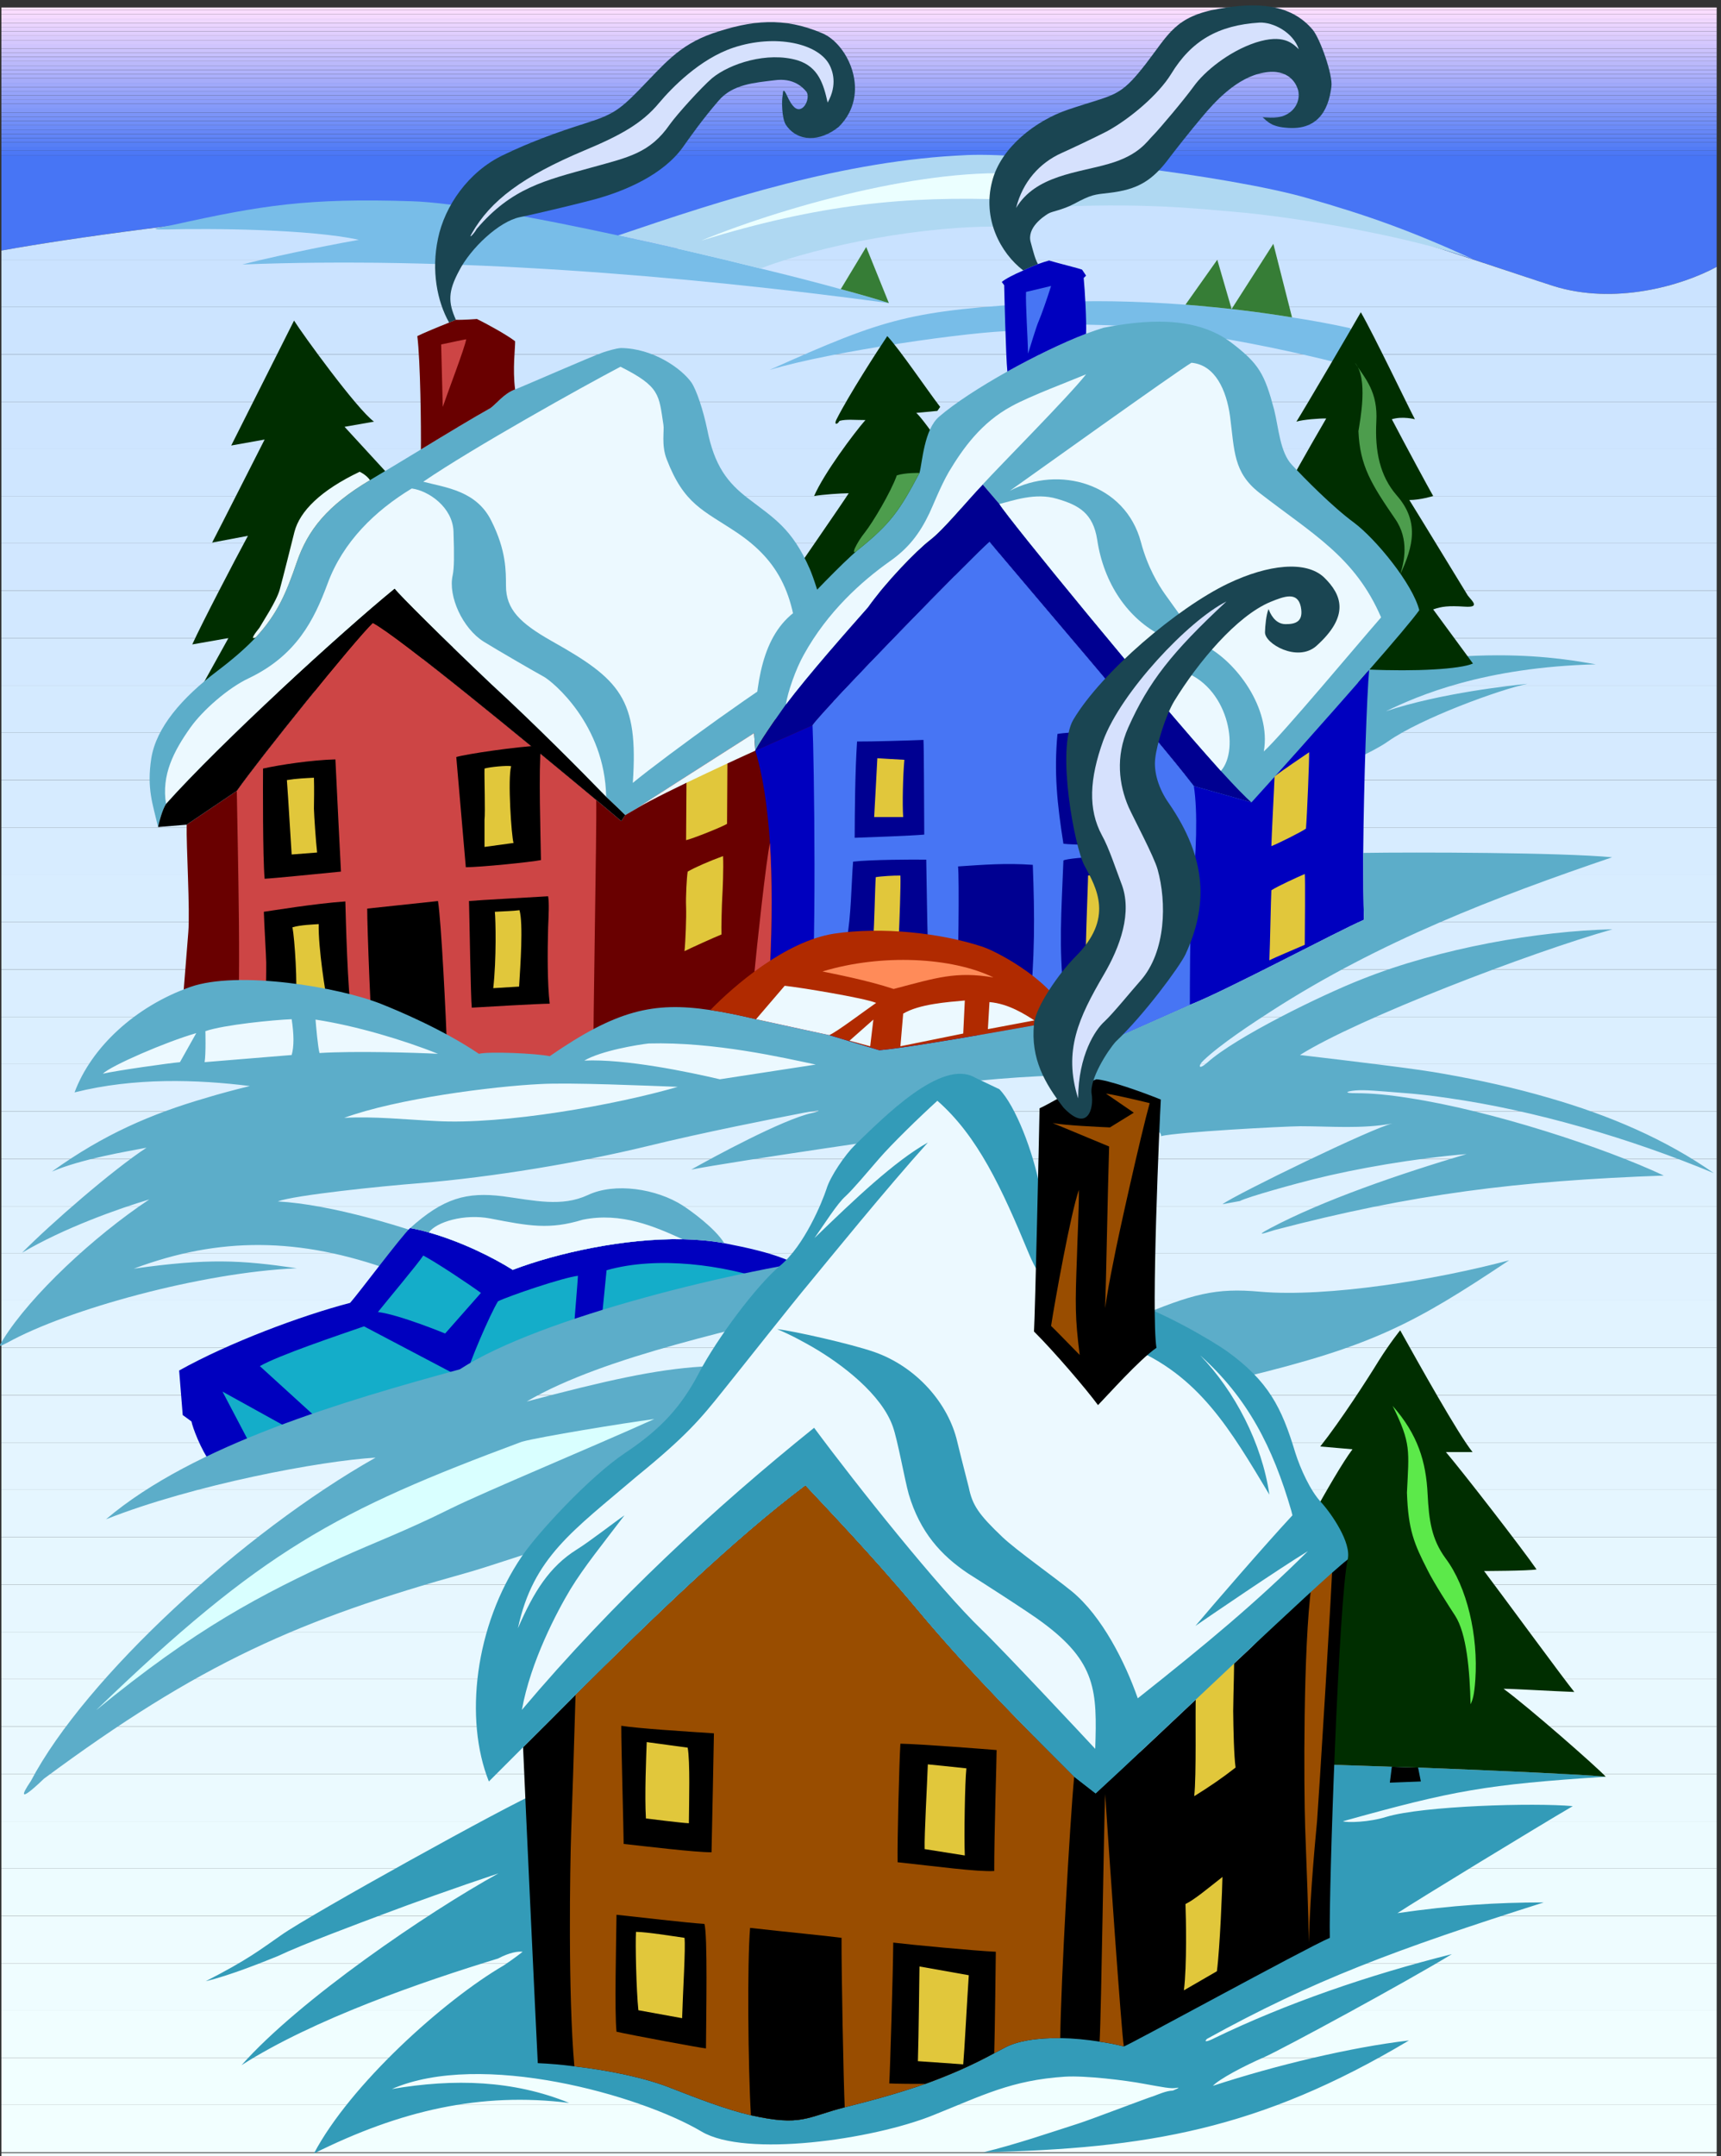 <svg xmlns="http://www.w3.org/2000/svg" xml:space="preserve" width="575.681" height="720.834"><rect width="100%" height="100%" fill="#333333" stroke="none"/><path d="M23.25 5399.25h4314v6h-4314v-6" style="fill:#ffe1ff;fill-opacity:1;fill-rule:nonzero;stroke:none" transform="matrix(.133 0 0 -.133 -2.619 721.4)"/><path d="M23.25 5388.25h4314v11h-4314v-11" style="fill:#faddff;fill-opacity:1;fill-rule:nonzero;stroke:none" transform="matrix(.133 0 0 -.133 -2.619 721.4)"/><path d="M23.25 5377.25h4314v11h-4314v-11" style="fill:#f5daff;fill-opacity:1;fill-rule:nonzero;stroke:none" transform="matrix(.133 0 0 -.133 -2.619 721.4)"/><path d="M23.25 5366.25h4314v11h-4314v-11" style="fill:#efd7fe;fill-opacity:1;fill-rule:nonzero;stroke:none" transform="matrix(.133 0 0 -.133 -2.619 721.4)"/><path d="M23.25 5356.25h4314v10h-4314v-10" style="fill:#ead4fe;fill-opacity:1;fill-rule:nonzero;stroke:none" transform="matrix(.133 0 0 -.133 -2.619 721.4)"/><path d="M23.25 5345.25h4314v11h-4314v-11" style="fill:#e5d1fe;fill-opacity:1;fill-rule:nonzero;stroke:none" transform="matrix(.133 0 0 -.133 -2.619 721.4)"/><path d="M23.25 5334.25h4314v11h-4314v-11" style="fill:#e0cefe;fill-opacity:1;fill-rule:nonzero;stroke:none" transform="matrix(.133 0 0 -.133 -2.619 721.4)"/><path d="M23.25 5323.25h4314v11h-4314v-11" style="fill:#dacbfd;fill-opacity:1;fill-rule:nonzero;stroke:none" transform="matrix(.133 0 0 -.133 -2.619 721.4)"/><path d="M23.25 5313.25h4314v10h-4314v-10" style="fill:#d5c8fd;fill-opacity:1;fill-rule:nonzero;stroke:none" transform="matrix(.133 0 0 -.133 -2.619 721.4)"/><path d="M23.25 5302.25h4314v11h-4314v-11" style="fill:#d0c5fd;fill-opacity:1;fill-rule:nonzero;stroke:none" transform="matrix(.133 0 0 -.133 -2.619 721.4)"/><path d="M23.25 5291.25h4314v11h-4314v-11" style="fill:#cbc2fc;fill-opacity:1;fill-rule:nonzero;stroke:none" transform="matrix(.133 0 0 -.133 -2.619 721.4)"/><path d="M23.25 5281.25h4314v10h-4314v-10" style="fill:#c5bffc;fill-opacity:1;fill-rule:nonzero;stroke:none" transform="matrix(.133 0 0 -.133 -2.619 721.4)"/><path d="M23.25 5270.25h4314v11h-4314v-11" style="fill:#c0bcfc;fill-opacity:1;fill-rule:nonzero;stroke:none" transform="matrix(.133 0 0 -.133 -2.619 721.4)"/><path d="M23.25 5259.25h4314v11h-4314v-11" style="fill:#bbb9fb;fill-opacity:1;fill-rule:nonzero;stroke:none" transform="matrix(.133 0 0 -.133 -2.619 721.4)"/><path d="M23.25 5248.25h4314v11h-4314v-11" style="fill:#b6b6fb;fill-opacity:1;fill-rule:nonzero;stroke:none" transform="matrix(.133 0 0 -.133 -2.619 721.4)"/><path d="M23.25 5238.25h4314v10h-4314v-10" style="fill:#b0b2fb;fill-opacity:1;fill-rule:nonzero;stroke:none" transform="matrix(.133 0 0 -.133 -2.619 721.4)"/><path d="M23.25 5227.25h4314v11h-4314v-11" style="fill:#abaffb;fill-opacity:1;fill-rule:nonzero;stroke:none" transform="matrix(.133 0 0 -.133 -2.619 721.4)"/><path d="M23.25 5216.25h4314v11h-4314v-11" style="fill:#a6acfa;fill-opacity:1;fill-rule:nonzero;stroke:none" transform="matrix(.133 0 0 -.133 -2.619 721.4)"/><path d="M23.25 5205.25h4314v11h-4314v-11" style="fill:#a0a9fa;fill-opacity:1;fill-rule:nonzero;stroke:none" transform="matrix(.133 0 0 -.133 -2.619 721.4)"/><path d="M23.25 5195.25h4314v10h-4314v-10" style="fill:#9ba6fa;fill-opacity:1;fill-rule:nonzero;stroke:none" transform="matrix(.133 0 0 -.133 -2.619 721.4)"/><path d="M23.25 5184.25h4314v11h-4314v-11" style="fill:#96a3f9;fill-opacity:1;fill-rule:nonzero;stroke:none" transform="matrix(.133 0 0 -.133 -2.619 721.4)"/><path d="M23.25 5173.25h4314v11h-4314v-11" style="fill:#91a0f9;fill-opacity:1;fill-rule:nonzero;stroke:none" transform="matrix(.133 0 0 -.133 -2.619 721.4)"/><path d="M23.25 5163.25h4314v10h-4314v-10" style="fill:#8b9df9;fill-opacity:1;fill-rule:nonzero;stroke:none" transform="matrix(.133 0 0 -.133 -2.619 721.4)"/><path d="M23.25 5152.25h4314v11h-4314v-11" style="fill:#869af9;fill-opacity:1;fill-rule:nonzero;stroke:none" transform="matrix(.133 0 0 -.133 -2.619 721.4)"/><path d="M23.25 5141.25h4314v11h-4314v-11" style="fill:#8197f8;fill-opacity:1;fill-rule:nonzero;stroke:none" transform="matrix(.133 0 0 -.133 -2.619 721.4)"/><path d="M23.25 5130.25h4314v11h-4314v-11" style="fill:#7c94f8;fill-opacity:1;fill-rule:nonzero;stroke:none" transform="matrix(.133 0 0 -.133 -2.619 721.4)"/><path d="M23.25 5120.25h4314v10h-4314v-10" style="fill:#7791f8;fill-opacity:1;fill-rule:nonzero;stroke:none" transform="matrix(.133 0 0 -.133 -2.619 721.4)"/><path d="M23.25 5109.25h4314v11h-4314v-11" style="fill:#718ef7;fill-opacity:1;fill-rule:nonzero;stroke:none" transform="matrix(.133 0 0 -.133 -2.619 721.4)"/><path d="M23.25 5098.25h4314v11h-4314v-11" style="fill:#6c8bf7;fill-opacity:1;fill-rule:nonzero;stroke:none" transform="matrix(.133 0 0 -.133 -2.619 721.4)"/><path d="M23.25 5087.25h4314v11h-4314v-11" style="fill:#6787f7;fill-opacity:1;fill-rule:nonzero;stroke:none" transform="matrix(.133 0 0 -.133 -2.619 721.4)"/><path d="M23.25 5077.25h4314v10h-4314v-10" style="fill:#6284f6;fill-opacity:1;fill-rule:nonzero;stroke:none" transform="matrix(.133 0 0 -.133 -2.619 721.4)"/><path d="M23.25 5066.25h4314v11h-4314v-11" style="fill:#5c81f6;fill-opacity:1;fill-rule:nonzero;stroke:none" transform="matrix(.133 0 0 -.133 -2.619 721.4)"/><path d="M23.25 5055.25h4314v11h-4314v-11" style="fill:#577ff6;fill-opacity:1;fill-rule:nonzero;stroke:none" transform="matrix(.133 0 0 -.133 -2.619 721.4)"/><path d="M23.25 5045.25h4314v10h-4314v-10" style="fill:#527bf6;fill-opacity:1;fill-rule:nonzero;stroke:none" transform="matrix(.133 0 0 -.133 -2.619 721.4)"/><path d="M23.25 5034.25h4314v11h-4314v-11" style="fill:#4d78f5;fill-opacity:1;fill-rule:nonzero;stroke:none" transform="matrix(.133 0 0 -.133 -2.619 721.4)"/><path d="M23.25 5023.25h4314v11h-4314v-11m0 0v-229c265.16 47.84 788.367 112.24 990 104 345.72-72.25 611-129 611-129 201.58 88.94 1288.23 201.63 1554 153 265.49-47.96 595.51-168.7 748-217 153.39-48.29 322.42 0 411 48v270h-4314" style="fill:#4775f5;fill-opacity:1;fill-rule:nonzero;stroke:none" transform="matrix(.133 0 0 -.133 -2.619 721.4)"/><path d="M3178.25 4922.25c-142.02 26.13-518.14 5.99-868-32h1016c-50.7 12.64-100.46 23.67-148 32m-2165-24c-55.937 2.41-136.066-.91-228-8h266c-12.67 2.8-25.46 5.48-38 8m1297-8c-301.57-32.39-583.46-78-681-119h2097c-119.42 39.63-262.34 84.96-400 119h-1016m-1259 0h-266c-242.879-18.1-570.148-61.48-762-96v-23h1593c-45.7 9.86-273.02 57.99-565 119" style="fill:#c9e2ff;fill-opacity:1;fill-rule:nonzero;stroke:none" transform="matrix(.133 0 0 -.133 -2.619 721.4)"/><path d="M1624.25 4769.25s-2.66 1.04-8 2h-1593v-119h4314v101c-88.58-48-257.61-96.29-411-48-49.96 15.93-119.68 39.73-200 66h-2097c-1.74-.4-3.29-1-5-2" style="fill:#cbe3ff;fill-opacity:1;fill-rule:nonzero;stroke:none" transform="matrix(.133 0 0 -.133 -2.619 721.4)"/><path d="M23.25 4533.25h4314v119h-4314v-119" style="fill:#cce4ff;fill-opacity:1;fill-rule:nonzero;stroke:none" transform="matrix(.133 0 0 -.133 -2.619 721.4)"/><path d="M23.25 4414.25h4314v119h-4314v-119" style="fill:#cde5ff;fill-opacity:1;fill-rule:nonzero;stroke:none" transform="matrix(.133 0 0 -.133 -2.619 721.4)"/><path d="M23.25 4295.25h4314v119h-4314v-119" style="fill:#cee5ff;fill-opacity:1;fill-rule:nonzero;stroke:none" transform="matrix(.133 0 0 -.133 -2.619 721.4)"/><path d="M23.25 4177.25h4314v118h-4314v-118" style="fill:#cfe6ff;fill-opacity:1;fill-rule:nonzero;stroke:none" transform="matrix(.133 0 0 -.133 -2.619 721.4)"/><path d="M23.25 4058.25h4314v119h-4314v-119" style="fill:#d0e7ff;fill-opacity:1;fill-rule:nonzero;stroke:none" transform="matrix(.133 0 0 -.133 -2.619 721.4)"/><path d="M23.25 3939.25h4314v119h-4314v-119" style="fill:#d1e7ff;fill-opacity:1;fill-rule:nonzero;stroke:none" transform="matrix(.133 0 0 -.133 -2.619 721.4)"/><path d="M23.25 3820.25h4314v119h-4314v-119" style="fill:#d2e8ff;fill-opacity:1;fill-rule:nonzero;stroke:none" transform="matrix(.133 0 0 -.133 -2.619 721.4)"/><path d="M23.25 3701.25h4314v119h-4314v-119" style="fill:#d3e9ff;fill-opacity:1;fill-rule:nonzero;stroke:none" transform="matrix(.133 0 0 -.133 -2.619 721.4)"/><path d="M23.25 3582.25h4314v119h-4314v-119" style="fill:#d4eaff;fill-opacity:1;fill-rule:nonzero;stroke:none" transform="matrix(.133 0 0 -.133 -2.619 721.4)"/><path d="M23.25 3463.25h4314v119h-4314v-119" style="fill:#d5eaff;fill-opacity:1;fill-rule:nonzero;stroke:none" transform="matrix(.133 0 0 -.133 -2.619 721.4)"/><path d="M23.25 3344.25h4314v119h-4314v-119" style="fill:#d6ebff;fill-opacity:1;fill-rule:nonzero;stroke:none" transform="matrix(.133 0 0 -.133 -2.619 721.4)"/><path d="M23.25 3225.25h4314v119h-4314v-119" style="fill:#d7ecff;fill-opacity:1;fill-rule:nonzero;stroke:none" transform="matrix(.133 0 0 -.133 -2.619 721.4)"/><path d="M23.25 3106.25h4314v119h-4314v-119" style="fill:#d8edff;fill-opacity:1;fill-rule:nonzero;stroke:none" transform="matrix(.133 0 0 -.133 -2.619 721.4)"/><path d="M23.25 2987.25h4314v119h-4314v-119" style="fill:#d9edff;fill-opacity:1;fill-rule:nonzero;stroke:none" transform="matrix(.133 0 0 -.133 -2.619 721.4)"/><path d="M23.25 2868.25h4314v119h-4314v-119" style="fill:#daeeff;fill-opacity:1;fill-rule:nonzero;stroke:none" transform="matrix(.133 0 0 -.133 -2.619 721.4)"/><path d="M23.25 2749.25h4314v119h-4314v-119" style="fill:#dbefff;fill-opacity:1;fill-rule:nonzero;stroke:none" transform="matrix(.133 0 0 -.133 -2.619 721.4)"/><path d="M23.25 2630.25h4314v119h-4314v-119" style="fill:#dcefff;fill-opacity:1;fill-rule:nonzero;stroke:none" transform="matrix(.133 0 0 -.133 -2.619 721.4)"/><path d="M23.25 2511.25h4314v119h-4314v-119" style="fill:#ddf0ff;fill-opacity:1;fill-rule:nonzero;stroke:none" transform="matrix(.133 0 0 -.133 -2.619 721.4)"/><path d="M23.25 2392.25h4314v119h-4314v-119" style="fill:#def1ff;fill-opacity:1;fill-rule:nonzero;stroke:none" transform="matrix(.133 0 0 -.133 -2.619 721.4)"/><path d="M23.25 2273.25h4314v119h-4314v-119" style="fill:#dff2ff;fill-opacity:1;fill-rule:nonzero;stroke:none" transform="matrix(.133 0 0 -.133 -2.619 721.4)"/><path d="M23.25 2155.25h4314v118h-4314v-118" style="fill:#e0f2ff;fill-opacity:1;fill-rule:nonzero;stroke:none" transform="matrix(.133 0 0 -.133 -2.619 721.4)"/><path d="M23.25 2036.25h4314v119h-4314v-119" style="fill:#e1f3ff;fill-opacity:1;fill-rule:nonzero;stroke:none" transform="matrix(.133 0 0 -.133 -2.619 721.4)"/><path d="M23.25 1917.25h4314v119h-4314v-119" style="fill:#e2f4ff;fill-opacity:1;fill-rule:nonzero;stroke:none" transform="matrix(.133 0 0 -.133 -2.619 721.4)"/><path d="M23.25 1798.25h4314v119h-4314v-119" style="fill:#e3f4ff;fill-opacity:1;fill-rule:nonzero;stroke:none" transform="matrix(.133 0 0 -.133 -2.619 721.4)"/><path d="M23.25 1679.25h4314v119h-4314v-119" style="fill:#e4f5ff;fill-opacity:1;fill-rule:nonzero;stroke:none" transform="matrix(.133 0 0 -.133 -2.619 721.4)"/><path d="M23.25 1560.25h4314v119h-4314v-119" style="fill:#e5f6ff;fill-opacity:1;fill-rule:nonzero;stroke:none" transform="matrix(.133 0 0 -.133 -2.619 721.4)"/><path d="M23.25 1441.25h4314v119h-4314v-119" style="fill:#e6f7ff;fill-opacity:1;fill-rule:nonzero;stroke:none" transform="matrix(.133 0 0 -.133 -2.619 721.4)"/><path d="M23.25 1322.25h4314v119h-4314v-119" style="fill:#e7f7ff;fill-opacity:1;fill-rule:nonzero;stroke:none" transform="matrix(.133 0 0 -.133 -2.619 721.4)"/><path d="M23.25 1203.25h4314v119h-4314v-119" style="fill:#e8f8ff;fill-opacity:1;fill-rule:nonzero;stroke:none" transform="matrix(.133 0 0 -.133 -2.619 721.4)"/><path d="M23.25 1084.25h4314v119h-4314v-119" style="fill:#e9f9ff;fill-opacity:1;fill-rule:nonzero;stroke:none" transform="matrix(.133 0 0 -.133 -2.619 721.4)"/><path d="M23.25 965.25h4314v119h-4314v-119" style="fill:#eaf9ff;fill-opacity:1;fill-rule:nonzero;stroke:none" transform="matrix(.133 0 0 -.133 -2.619 721.4)"/><path d="M23.25 846.25h4314v119h-4314v-119" style="fill:#ebfaff;fill-opacity:1;fill-rule:nonzero;stroke:none" transform="matrix(.133 0 0 -.133 -2.619 721.4)"/><path d="M23.25 727.25h4314v119h-4314v-119" style="fill:#ecfbff;fill-opacity:1;fill-rule:nonzero;stroke:none" transform="matrix(.133 0 0 -.133 -2.619 721.4)"/><path d="M23.25 608.25h4314v119h-4314v-119" style="fill:#edfcff;fill-opacity:1;fill-rule:nonzero;stroke:none" transform="matrix(.133 0 0 -.133 -2.619 721.4)"/><path d="M23.25 489.25h4314v119h-4314v-119" style="fill:#eefcff;fill-opacity:1;fill-rule:nonzero;stroke:none" transform="matrix(.133 0 0 -.133 -2.619 721.4)"/><path d="M23.25 370.25h4314v119h-4314v-119" style="fill:#effdff;fill-opacity:1;fill-rule:nonzero;stroke:none" transform="matrix(.133 0 0 -.133 -2.619 721.4)"/><path d="M23.25 251.25h4314v119h-4314v-119" style="fill:#f0feff;fill-opacity:1;fill-rule:nonzero;stroke:none" transform="matrix(.133 0 0 -.133 -2.619 721.4)"/><path d="M23.25 133.25h4314v118h-4314v-118" style="fill:#f1ffff;fill-opacity:1;fill-rule:nonzero;stroke:none" transform="matrix(.133 0 0 -.133 -2.619 721.4)"/><path d="M23.25 14.25h4314v119h-4314v-119m0-2v-8h4314v8h-4314" style="fill:#f2ffff;fill-opacity:1;fill-rule:nonzero;stroke:none" transform="matrix(.133 0 0 -.133 -2.619 721.4)"/><path d="M438.25 4847.25c112.27 3.21 362.902.75 484-26-105.422-18.63-233.199-46.47-293-62 516.05 20.23 1095.14-25.4 1626-97-29.75 9.71-71.05 21.64-121 35-57.67 15.9-126.91 33.8-202 52-111.57 27.92-236.29 57.04-358 83-212.41 46.01-415.23 82.83-519 86-261.437 8.52-378.133-10.41-598-59-13.281-3.35-84.152-13.43-19-12" style="fill:#78bde8;fill-opacity:1;fill-rule:nonzero;stroke:none" transform="matrix(.133 0 0 -.133 -2.619 721.4)"/><path d="M2255.25 4662.25c-29.75 9.71-71.05 21.64-121 35l64 106 57-141" style="fill:#367d36;fill-opacity:1;fill-rule:nonzero;stroke:none" transform="matrix(.133 0 0 -.133 -2.619 721.4)"/><path d="M1932.25 4749.25c-111.57 27.92-236.29 57.04-358 83 264.61 89.89 567.94 188.82 877 202 169.92 7.17 658.45-51.29 856-108 150.72-43.12 258.15-81.07 416-153-156.04 55.4-440.46 105.64-606 119-78.02 6.3-224.89 24.3-482 10l-91-48c-197.41 4.19-458.83-46.37-612-105" style="fill:#afd8f2;fill-opacity:1;fill-rule:nonzero;stroke:none" transform="matrix(.133 0 0 -.133 -2.619 721.4)"/><path d="M1783.25 4819.25c227.71 93.27 605.4 194.04 839 164l-66-61c-259.02 9.93-476.87-11.74-773-103" style="fill:#ebffff;fill-opacity:1;fill-rule:nonzero;stroke:none" transform="matrix(.133 0 0 -.133 -2.619 721.4)"/><path d="M1955.25 4494.25c298.23 133.98 355.8 148.45 695 169 107.93 6.77 230 4.05 351-5 92.4-7.26 184.23-18.15 268-32 52.53-7.93 101.72-17.25 146-27l57-111c-133.96 39.12-458.3 114.72-689 119-147.29 2.59-179.32 12.14-214-15-99.21-.22-460.09-51.2-614-98" style="fill:#78bde8;fill-opacity:1;fill-rule:nonzero;stroke:none" transform="matrix(.133 0 0 -.133 -2.619 721.4)"/><path d="M3269.25 4626.25c-83.77 13.85-175.6 24.74-268 32l80 113 36-124 105 164 47-185" style="fill:#367d36;fill-opacity:1;fill-rule:nonzero;stroke:none" transform="matrix(.133 0 0 -.133 -2.619 721.4)"/><path d="m2533.25 4033.25-154 180 64 8s-94.51 143.14-119 165l53 5 7 10c-31.17 40.46-103.6 147.22-133 178-24.86-36.76-98.09-150.43-128-210-6.49-13.2 2.12-13.47 8-3 17.8 4.6 37.98 1.91 65 2-27.73-31.51-105.06-134.92-129-191 22.59 3.87 65.38 6.83 87 7-15.23-24.25-137.68-200.65-157-230 37.03-21.05 139.71-20.63 234-14 19.23 1.04 38.25 2.65 57 5 105.38 10.17 206.73 60.8 245 88" style="fill:#002e00;fill-opacity:1;fill-rule:nonzero;stroke:none" transform="matrix(.133 0 0 -.133 -2.619 721.4)"/><path d="m810.25 3699.25 5-70 117 12-18 80c-34.43-7.93-69.738-15.47-104-22" style="fill:#000;fill-opacity:1;fill-rule:nonzero;stroke:none" transform="matrix(.133 0 0 -.133 -2.619 721.4)"/><path d="m1214.25 3830.25-96 114 73 36-214 174 68 24-159 173 74 13c-43.766 32.17-181.016 221.89-201 254l-158-314 84 15s-117.945-232.45-132-259l90 17c-33.02-61.11-115.637-219.33-140-273l91 16-91-164c44.066-1.12 170.859 15.72 307 43 34.262 6.53 69.57 14.07 104 22 132.88 31.08 255.89 69.75 300 109" style="fill:#002e00;fill-opacity:1;fill-rule:nonzero;stroke:none" transform="matrix(.133 0 0 -.133 -2.619 721.4)"/><path d="M1581.25 4549.25c80.7-.78 151.49-50.78 177-86 13.4-19.26 30.18-70.87 40-118 18.19-92.92 51.81-134.75 103-174 63.7-49.11 110.02-74.45 155-177 18.79-43.23 69.25-209.41 61-280-27.81-21.25-110.67-75.16-201-133-124.88-80.06-264.07-167.68-293-188l-31-18c-6.57 6.65-23.57 23.08-48 46-63.11 65.02-178.34 181.27-289 283-123.43 116.96-231.42 224.59-243 240-134-109.36-438.391-388.14-575-541-9.219-14.01-17.695-45.9-20-58-13.391 58.13-28.766 96.43-17 173 12.457 76.82 76.227 151.55 167 220 40.598 30.8 71.461 57.97 96 84 54.297 58.55 76.711 112.14 103 189 27.52 80.07 76.027 141.67 184 206 36.746 21.69 82.29 49.41 128 77 65.96 40.19 132.56 80.44 175 104 14.43 10.28 34.08 36.84 62 47 28.06 10.99 189.9 82.17 221 93 12.05 3.8 30.96 9.95 45 11" style="fill:#5cadc9;fill-opacity:1;fill-rule:nonzero;stroke:none" transform="matrix(.133 0 0 -.133 -2.619 721.4)"/><path d="M2117.25 3714.25c-27.81-21.25-110.67-75.16-201-133-124.88-80.06-264.07-167.68-293-188l-31-18-10-15c-15.52 13.37-37.13 31.46-63 53-164.95 137.5-499.53 412.87-562 445-47.492-45.82-285.395-341.05-342-422l-126-85c-1.332-52.84 8.703-214.28 4-271-4.371-56.37-20.812-262.22-25-303 210.063.41 1092.23-96.87 1235-85 181.72 60.99 444 344 444 344-11.66 92.61-37.86 582.05-30 678" style="fill:#690000;fill-opacity:1;fill-rule:nonzero;stroke:none" transform="matrix(.133 0 0 -.133 -2.619 721.4)"/><path d="M1519.25 3413.25c-164.95 137.5-499.53 412.87-562 445-47.492-45.82-285.395-341.05-342-422 1.801-124.21 13.109-551.64-2-614 191.551-21.71 799.76-83.61 899-73-1.55 88.16 8.58 592.94 7 664" style="fill:#cd4545;fill-opacity:1;fill-rule:nonzero;stroke:none" transform="matrix(.133 0 0 -.133 -2.619 721.4)"/><path d="M663.25 3822.25c54.297 58.55 76.711 112.14 103 189 27.52 80.07 76.027 141.67 184 206-9.547 13.66-26 21-26 21-97.867-46.57-150.469-98.96-164-151-8.492-34.04-28.777-115.21-37-145-7.883-29.2-44.523-84.12-51-96-8.469-10.95-26.324-32.68-9-24m881-401c-63.11 65.02-178.34 181.27-289 283-123.43 116.96-231.42 224.59-243 240-134-109.36-438.391-388.14-575-541-11.723 72.56 18.566 132.05 62 193 30.488 42.54 93.887 98.58 146 123 120.664 57.59 164.652 147.42 198 237 38.68 105.91 119.898 184.14 212 240 42.89-5.71 102.92-47.49 105-108 2.07-60.67 1.77-91.47-2-110-12.11-52.94 25.05-133.74 78-167 32.9-20.43 128.77-75.93 151-88 22.17-12.15 153.89-120.1 157-302" style="fill:#ecf9ff;fill-opacity:1;fill-rule:nonzero;stroke:none" transform="matrix(.133 0 0 -.133 -2.619 721.4)"/><path d="M2088.25 5340.25c-97.48 41.83-178.21 33.25-276 0-86.55-30.25-122.77-78.46-187-144-49.42-50.34-67.14-61.43-136-83-62.58-19.93-134.29-45.15-204-79-87.58-41.61-147.21-128.2-164-210-16.98-80.32-2.32-157.34 28-211 8.84 3.82 15.3 6.37 17 7-.16-.2 0-.2 0 0-19.79 44.45-19.66 71.33 8 123 29.12 56.73 100.16 124.13 153 135 52.12 10.66 159.27 36.93 189 45 76 20.94 171.17 61.39 221 131 20.23 28.48 48.82 69.28 90 117 35.77 41.6 91.06 44.84 140 51 48.55 6.98 71.99-18.43 80-28 8.7-9.9 1.69-36.23-12-43-13.22-6.68-24.79 7.17-36 32-11.62 25.33-10.03 6.07-11 2-3.09-14.77-2.29-58.98 8-75 29.69-43.94 86.27-42.88 133-5 83.04 82.38 23.84 207.52-41 235" style="fill:#1a4552;fill-opacity:1;fill-rule:nonzero;stroke:none" transform="matrix(.133 0 0 -.133 -2.619 721.4)"/><path d="M1149.25 4613.25c-24.36-9.59-67.37-27.46-80-34 7.9-62.13 9.7-231.27 9-285 65.96 40.19 132.56 80.44 175 104 14.43 10.28 34.08 36.84 62 47-6.79 51.68.5 104.56 0 121-20.11 15.86-71.79 44.12-96 56 0 0-35.7-2.72-53-2 0-.2-.16-.2 0 0-1.7-.63-8.16-3.18-17-7" style="fill:#690000;fill-opacity:1;fill-rule:nonzero;stroke:none" transform="matrix(.133 0 0 -.133 -2.619 721.4)"/><path d="m1129.25 4558.25 4-157c13.41 39.37 55.31 148.16 59 170-12.32-1.98-44.86-9.32-63-13" style="fill:#cd4545;fill-opacity:1;fill-rule:nonzero;stroke:none" transform="matrix(.133 0 0 -.133 -2.619 721.4)"/><path d="M1084.25 4213.25c56.61-14.78 133.81-22.79 171-98 38.16-75.49 36.78-127.7 37-163-.22-60.18 35.9-94.53 114-139 173.24-97.07 219.53-144.97 205-357 83.75 68.82 354.01 264.24 416 294-1.35 177.01-49.47 264.38-154 335-84.92 56.74-132.88 70.25-177 185-13.62 35.38-5.41 72.35-8 86-11.68 75.25-7.58 95.66-108 146-94.6-49.53-372.45-204.57-496-289" style="fill:#ecf9ff;fill-opacity:1;fill-rule:nonzero;stroke:none" transform="matrix(.133 0 0 -.133 -2.619 721.4)"/><path d="M943.25 3140.25c-.121-45.83 9.734-308.2 15-334l186-22c-2.76 80.02-14.62 324.16-23 375l-178-19m-262 352c41.512 9.25 121.965 21.57 182 23 2.988-66.46 12.664-256 14-282-42.496-4.15-169.469-16.99-192-18-4.918 53.89-4.234 242.79-4 277" style="fill:#000;fill-opacity:1;fill-rule:nonzero;stroke:none" transform="matrix(.133 0 0 -.133 -2.619 721.4)"/><path d="M741.25 3463.25c3.59-46.53 10.129-162.21 12-187l64 5c-3.164 27.25-7.414 90.32-8 110 .262 19.69.863 50.06 0 78-20.949-1.14-43.34-1.9-68-6" style="fill:#e1c73b;fill-opacity:1;fill-rule:nonzero;stroke:none" transform="matrix(.133 0 0 -.133 -2.619 721.4)"/><path d="M683.25 3132.25c21.176 2.91 129.285 20.84 205 26 1.195-43.5 5.359-219.11 16-292-57.738 4.26-193.641 12.34-215 15-1.516 30.97.473 106.3 0 124-.309 18.01-5.285 99.13-6 127" style="fill:#000;fill-opacity:1;fill-rule:nonzero;stroke:none" transform="matrix(.133 0 0 -.133 -2.619 721.4)"/><path d="M755.25 3093.25c5.527-29.17 13.219-143.35 8-189l81-4c-5.812 24.09-24.379 141.96-23 201-12.719-1.02-44.707-1.72-66-8" style="fill:#e1c73b;fill-opacity:1;fill-rule:nonzero;stroke:none" transform="matrix(.133 0 0 -.133 -2.619 721.4)"/><path d="M1199.25 3159.25c1.16-38.73 4.38-247.56 7-268 26.13 1.54 168.01 9.94 196 10-6.05 51.32-5.68 129.16-4 192 1.39 29.54 2.92 62.8 0 78-58.55-3.65-169.59-9.29-199-12" style="fill:#000;fill-opacity:1;fill-rule:nonzero;stroke:none" transform="matrix(.133 0 0 -.133 -2.619 721.4)"/><path d="M1264.25 3132.25c2.12-20.31 4.24-118.3-4-192l65 4c3.2 53.08 10.79 156.89 1 192-18.52-2.37-34.07-2.27-62-4" style="fill:#e1c73b;fill-opacity:1;fill-rule:nonzero;stroke:none" transform="matrix(.133 0 0 -.133 -2.619 721.4)"/><path d="M1167.25 3521.25c26.93 7.87 151.57 26.09 213 29-6.26-59.42-.88-231.66 0-288-24.11-5.03-151.59-17.93-189-18-5.89 66.6-20.18 232.05-24 277" style="fill:#000;fill-opacity:1;fill-rule:nonzero;stroke:none" transform="matrix(.133 0 0 -.133 -2.619 721.4)"/><path d="M1238.25 3492.25c-.71-21.27 2.25-111.42 0-129v-68l73 10c-5.22 16.37-15.04 161.09-6 193-12 2-54.25-2.04-67-6m507-180c17.96 4.3 88.8 32.48 103 41l1 162-103-54-1-149m93-40c1.46-32.27-.99-86.86-2-103-1.09-16.15-2.81-81.05-2-94-19.59-7.91-79.53-35.09-93-42 2.6 24.95 4.93 85.52 4 111-1.09 25.99 1.6 74.64 4 89 17.7 10.23 52 25.5 89 39" style="fill:#e1c73b;fill-opacity:1;fill-rule:nonzero;stroke:none" transform="matrix(.133 0 0 -.133 -2.619 721.4)"/><path d="M437.25 3403.25c-9.219-14.01-17.695-45.9-20-58l72 6 126 85c56.605 80.95 294.508 376.18 342 422 62.47-32.13 397.05-307.5 562-445 25.87-21.54 47.48-39.63 63-53l10 15c-6.57 6.65-23.57 23.08-48 46-63.11 65.02-178.34 181.27-289 283-123.43 116.96-231.42 224.59-243 240-134-109.36-438.391-388.14-575-541" style="fill:#000;fill-opacity:1;fill-rule:nonzero;stroke:none" transform="matrix(.133 0 0 -.133 -2.619 721.4)"/><path d="M1623.25 3393.25c28.93 20.32 168.12 107.94 293 188l3-44s-231.74-104.82-296-144" style="fill:#ecf9ff;fill-opacity:1;fill-rule:nonzero;stroke:none" transform="matrix(.133 0 0 -.133 -2.619 721.4)"/><path d="M1206.25 4837.25c46.81 82.46 127.37 143.16 284 209 88.7 37.06 144.02 67.16 187 119 31.31 37.32 102.47 110.86 187 139 105.11 35.07 216.18 11.21 243-46 5.1-11.02 20-45.86-6-92-10.2 45.95-22.97 89.44-75 106-76.63 23.02-171.76-8.24-216-45-26.3-22.7-86.67-89.06-106-116-49.81-71.83-103.5-82.42-196-108-118.15-32.74-201.8-51.39-290-155-4.39-9.13-22.31-28.5-12-11" style="fill:#d6e1fd;fill-opacity:1;fill-rule:nonzero;stroke:none" transform="matrix(.133 0 0 -.133 -2.619 721.4)"/><path d="M4033.25 3754.25c-70.23 11.45-335.42 68.94-775-60-190.16-70.88-335.48-320.76-364-393 167.79 63.77 533.24 200.32 616 259 82.75 58.39 282.04 130.94 351 145-36.2-3.69-219.12-22.94-356-69 81.57 39.6 246.68 110.65 528 118" style="fill:#5cadc9;fill-opacity:1;fill-rule:nonzero;stroke:none" transform="matrix(.133 0 0 -.133 -2.619 721.4)"/><path d="m2231.25 3940.25 4-48 53 14v39c-18.75-2.35-37.77-3.96-57-5m1168-234 60 4v31c-19.65.73-39.94 1.94-60 3v-38" style="fill:#000;fill-opacity:1;fill-rule:nonzero;stroke:none" transform="matrix(.133 0 0 -.133 -2.619 721.4)"/><path d="M3703.25 3899.25c40.18-2.82 19.13 13.46 8 28-16.73 26.98-120.1 197.02-147 240 27.28-.12 60 10 60 10-10.65 18.4-69.36 126.93-104 193 26.88 8.41 58 0 58 0-18.75 35.32-101.91 209.55-136 269-28.61-50.14-140.12-240.09-162-275 16.59 5.25 57.91 8.28 75 8 0 0-59.93-102.32-99-175 19.06-13.44 37.9-13.44 54-16l-164-223s75.51-12.87 97-16c-32.26-37.25-99.54-104.53-119-135 48.62-33.99 160.17-53.7 275-63 20.06-1.06 40.35-2.27 60-3 120.55-5.5 232.41.67 265 15l-100 136c21.64 7.64 38.45 9.57 79 7" style="fill:#002e00;fill-opacity:1;fill-rule:nonzero;stroke:none" transform="matrix(.133 0 0 -.133 -2.619 721.4)"/><path d="m1919.25 3537.25-3 44c5.39 120.84 17.5 245.98 108 309 26.57 25.79 111.76 117.52 155 153 80.84 65.14 103.13 97.96 153 192 7.2 25.93 11.39 110.18 50 142 38.74 33.4 102.12 74.39 171 113 66.63 37.16 138.5 72.07 198 95 15.61 5.7 30.62 10.88 44 15 93.92 18.08 227.91 34.03 322-38 68.75-52.5 82.99-77.91 107-168 11.86-48.17 14.72-107 45-139 30.27-32.59 101.6-105.08 156-145 54.59-40.81 147.44-153.84 164-220-15.59-22.12-65.15-80.52-126-150-108.29-124.63-252.2-284.9-296-333-15.13 12.66-42.05 40.77-77 79-171.87 190.72-534.79 634.22-557 671l-42 49c-41.96-43.79-97.45-112.82-133-140-35.62-27.76-110.97-105.81-156-169-51.14-57.75-151.02-170.94-206-244 0 0-58.86-81.55-77-116" style="fill:#5cadc9;fill-opacity:1;fill-rule:nonzero;stroke:none" transform="matrix(.133 0 0 -.133 -2.619 721.4)"/><path d="M2179.25 4043.25c80.84 65.14 103.13 97.96 153 192 0 0-34.84 1.04-57-6-15.32-42.92-60.28-117.86-80-143-20.25-24.82-41.85-67.08-16-43" style="fill:#4d9d4d;fill-opacity:1;fill-rule:nonzero;stroke:none" transform="matrix(.133 0 0 -.133 -2.619 721.4)"/><path d="M3167.25 3407.25c-15.13 12.66-42.05 40.77-77 79-171.87 190.72-534.79 634.22-557 671l-42 49c-41.96-43.79-97.45-112.82-133-140-35.62-27.76-110.97-105.81-156-169-51.14-57.75-151.02-170.94-206-244 0 0-58.86-81.55-77-116l144 64c26.64 39.6 411.03 432.66 445 461 57.08-69.65 425.02-498.22 514-614l145-41" style="fill:#000091;fill-opacity:1;fill-rule:nonzero;stroke:none" transform="matrix(.133 0 0 -.133 -2.619 721.4)"/><path d="M3448.25 3280.25c1.63 179.84 9.23 398.72 15 460-108.29-124.63-252.2-284.9-296-333l-145 41c-88.98 115.78-456.92 544.35-514 614-33.97-28.34-418.36-421.4-445-461l-144-64c18.18-57.81 30.5-137.23 37-232 5.51-91.63 5.63-197.57 0-312-3.6-63.91-8.73-130.09-16-198 56.75-18.93 522.32-51.23 590-51l313 79 169 75c93.52 36.85 370.71 184.86 438 214-1.55 45.62-1.95 104.36-2 168" style="fill:#0000bf;fill-opacity:1;fill-rule:nonzero;stroke:none" transform="matrix(.133 0 0 -.133 -2.619 721.4)"/><path d="M1956.25 3305.25c5.51-91.63 5.63-197.57 0-312l-40-22c6.51 70.44 30.77 294.93 40 334" style="fill:#cd4545;fill-opacity:1;fill-rule:nonzero;stroke:none" transform="matrix(.133 0 0 -.133 -2.619 721.4)"/><path d="M3090.25 3486.25c-171.87 190.72-534.79 634.22-557 671 34.31 8.45 90.82 29.36 145 13 54.81-15.93 90.63-36.22 101-103 16.4-109.91 77.54-199.25 164-242 23.92-10.13 66.31-82.79 46-87 119.21-36.16 149.48-197.63 101-252m-1094 167c54.98 73.06 154.86 186.25 206 244 45.03 63.19 120.38 141.24 156 169 35.55 27.18 91.04 96.21 133 140 42.25 46.57 216.49 221.38 260 277-38.59-16.39-140.17-54.17-187-80-76.86-41.32-122.95-106.72-158-165-21.27-36.76-40.14-85.48-49-104-24.83-52.14-53.05-88.65-101-122-68.93-49.05-154.91-125.18-215-234-20.43-36.11-40.75-95-45-125" style="fill:#ecf9ff;fill-opacity:1;fill-rule:nonzero;stroke:none" transform="matrix(.133 0 0 -.133 -2.619 721.4)"/><path d="M3321.25 5349.25c-55.88 66.36-141.77 69.21-235 53-110.84-19.14-126.73-63.62-185-139-67.57-86.9-77.07-74.6-196-115-80.8-27.43-168.12-94.71-190-179-25.42-95.45 20.77-181.18 78-225 12.27 6.05 25.38 11.5 37 16-7.29 12.86-11.21 29.3-18 54-11.43 37.84 33.54 66.51 44 73 9.63 5.76 33.97 8.41 64 24 45.19 24.19 51.39 23.63 89 28 71.13 8.19 108.59 29.68 153 90 11.02 14.56 48.39 62.44 81 101 31.87 38.23 87.41 99.3 154 111 66.62 12.52 83.13-31.66 86-40 3.69-8.13 7.27-35.42-15-56-22.14-19.79-46.75-17.43-73-16 11.71-9.84 20.09-22.35 56-26 94.54-10.85 111.79 62.22 117 103 4.07 27.84-27.27 118.63-47 143" style="fill:#1a4552;fill-opacity:1;fill-rule:nonzero;stroke:none" transform="matrix(.133 0 0 -.133 -2.619 721.4)"/><path d="m2539.25 4715.25 6-8c.43-18.02 4.03-177.12 8-217 66.63 37.16 138.5 72.07 198 95 1.4 33.68-2.95 108.92-6 140l6 6-10 15c-9.22 3.79-57.7 15.31-83 23-6.86-1.73-16.75-4.94-28-9-11.62-4.5-24.73-9.95-37-16-24.73-10.6-47.2-22.41-54-29" style="fill:#0000bf;fill-opacity:1;fill-rule:nonzero;stroke:none" transform="matrix(.133 0 0 -.133 -2.619 721.4)"/><path d="M2559.25 4190.25c45.81 32.32 418.82 299.42 457 322 59.63-5.27 87.95-68.77 97-134 11.46-87.56 7.98-141.37 74-193 134.03-103.91 240.32-160.69 306-313-56.52-64.43-248.75-294.9-295-337 19.2 108.3-70.11 226.64-148 266-16.47 7.81-84.64 108.2-101 130-15.93 22.6-43.43 67.27-60 130-39.14 147.46-206.27 194.69-330 129" style="fill:#ecf9ff;fill-opacity:1;fill-rule:nonzero;stroke:none" transform="matrix(.133 0 0 -.133 -2.619 721.4)"/><path d="M3017.25 3172.25c11.7 104.77 15.08 212.54 5 276-88.98 115.78-456.92 544.35-514 614-33.97-28.34-418.36-421.4-445-461 3.72-70.32 11.79-612.33-7-755 122.73-17.8 677.06-36.02 787-23l169 75c.2 58-.32 162.77 5 274" style="fill:#4775f4;fill-opacity:1;fill-rule:nonzero;stroke:none" transform="matrix(.133 0 0 -.133 -2.619 721.4)"/><path d="M3217.25 3186.25c-1.14-20.92-3.43-141.08-5-176 14.62 7.6 66.96 29.27 89 39 .17 25.96 1.52 169.37 0 178-15.32-6.58-69-30.84-84-41m0 111c16.35 6.27 74.61 35.2 87 44 2.84 32.65 8.47 173.94 8 192-12.14-8.54-69.23-46.46-87-61-.73-24.31-7.8-156.89-8-175" style="fill:#e1c73b;fill-opacity:1;fill-rule:nonzero;stroke:none" transform="matrix(.133 0 0 -.133 -2.619 721.4)"/><path d="M2175.25 3560.25c-5.02-76.26-5.75-175.78-6-242 38.85 1.32 138.31 4.92 175 8-.49 61.14-.62 218.94-2 238-33.22-1.39-132.24-4.39-167-4" style="fill:#000091;fill-opacity:1;fill-rule:nonzero;stroke:none" transform="matrix(.133 0 0 -.133 -2.619 721.4)"/><path d="M2226.25 3518.25c-.73-14.73-6.96-132.51-8-148h73c-2.33 31.93-.63 103.5 3 144-22.28 1.03-57.2 3.36-68 4" style="fill:#e1c73b;fill-opacity:1;fill-rule:nonzero;stroke:none" transform="matrix(.133 0 0 -.133 -2.619 721.4)"/><path d="M2165.25 3258.25c-4.31-53.48-4.96-141.34-16-195l204-10c-1.59 44.84-3.27 176.7-4 210-26.79.64-142.47.18-184-5" style="fill:#000091;fill-opacity:1;fill-rule:nonzero;stroke:none" transform="matrix(.133 0 0 -.133 -2.619 721.4)"/><path d="M2222.25 3219.25c-1.61-18.8-3.9-132.1-6-146l64-3c1.47 33.89 5.24 130.2 4 153-14.1.48-49.89-1.67-62-4" style="fill:#e1c73b;fill-opacity:1;fill-rule:nonzero;stroke:none" transform="matrix(.133 0 0 -.133 -2.619 721.4)"/><path d="M2617.25 3250.25c4.78-129.46 5.7-227.24-9-378l-183 16c5.07 110.6 7.25 328.21 4 358 65.63 4.36 119.71 8.77 188 4m77 11c-5.23-133.54-11.77-215.02 1-336 27.7-2.26 179.08-9.32 207-3 19.41 81.21 32.86 275.16 29 350-49.86 5.98-223.34-2.7-237-11" style="fill:#000091;fill-opacity:1;fill-rule:nonzero;stroke:none" transform="matrix(.133 0 0 -.133 -2.619 721.4)"/><path d="M2756.25 3223.25c.25-20.11-10.09-229.62-4-260l112-2c11.09 48.53 17.14 244.31 16 262-18.04 2.5-107.45 3.71-124 0" style="fill:#e1c73b;fill-opacity:1;fill-rule:nonzero;stroke:none" transform="matrix(.133 0 0 -.133 -2.619 721.4)"/><path d="M2679.25 3579.25c-8.82-96.66-1.03-174.37 15-276 18.61-2.75 150.81-5.85 194 0 12.32 64.79 12.32 259.57-2 287-41.19.83-185.71-6.44-207-11" style="fill:#000091;fill-opacity:1;fill-rule:nonzero;stroke:none" transform="matrix(.133 0 0 -.133 -2.619 721.4)"/><path d="M2730.25 3537.25c-3.27-41.04-1.25-180.31 3-194l87-2 34 200-124-4" style="fill:#e1c73b;fill-opacity:1;fill-rule:nonzero;stroke:none" transform="matrix(.133 0 0 -.133 -2.619 721.4)"/><path d="M2575.25 4901.25c16.5 66.37 59.66 113.5 114 138 16.94 7.37 83.45 38.69 115 55 56.7 30.99 128.61 91.36 161 144 50.68 83.29 118.19 122.49 222 129 34.24 1.61 84.7-24.21 99-67-16.26 15.66-39.54 38.79-108 17-68.79-22.62-129.9-73.56-156-110-26.37-36.22-86.55-107.21-102-123-15.45-14.87-35.25-50.24-112-72-76.65-22.64-183.8-28.48-233-111" style="fill:#d6e1fd;fill-opacity:1;fill-rule:nonzero;stroke:none" transform="matrix(.133 0 0 -.133 -2.619 721.4)"/><path d="m2600.25 4690.25 63 15c-9.92-31.48-24.15-72.14-31-88-6.94-15.56-21.73-66.83-27-82-.58 38.8-6.43 124.97-5 155" style="fill:#4775f4;fill-opacity:1;fill-rule:nonzero;stroke:none" transform="matrix(.133 0 0 -.133 -2.619 721.4)"/><path d="M3427.25 4512.25c26.86-40.45 58.25-73.45 54-148-3.83-74.81 9.03-136.51 51-185 57.23-64.87 42.57-127.65 9-199 9.64 29.44 23.77 87.88-13 140-59.45 86.87-88.3 132.63-92 220 4.04 26.29 25.43 133.67-9 172" style="fill:#4d9d4d;fill-opacity:1;fill-rule:nonzero;stroke:none" transform="matrix(.133 0 0 -.133 -2.619 721.4)"/><path d="M2396.25 2664.25c38.33-21.54 89.5-52.12 104-68-193.77-27.15-628.66-90.12-742-112 52.98 30.01 230.41 126.29 303 142 11.1 2.05 40.71 11.81-19 1-74.62-14.48-252.71-49.31-394-84-176.13-42.66-388.38-77.61-571-93-99.16-7.62-316.988-30.25-359-46 132.867-7.38 321.88-63.43 455-115 118.4-45.76-94.14-85.46-167-59-233.965 84.55-434.934 85.55-650 5 187.035 26.24 268.215 21.75 410 1-238.27-10.21-576.426-102.97-728-187-21.16-10.32-23.957-13.24-10 9 68.766 109.86 226.855 258.04 367 351-77.59-23.2-215.074-71.86-320-134 72.359 73.19 227.105 207.73 313 264-51.223-9.77-162.594-28.02-238-60 131.391 94.45 250.746 145.25 387 185h1859m1166 0c209.2-31.72 492.9-124.82 642-195-367.29-13.34-631.28-45.82-979-137-25.53-7.97-51.12-16.89-12 4 132.8 70.74 327.85 137.55 495 187-129.9-10.61-279.14-36.64-384-63-42.15-10.32-168.36-45.02-186-55l-44-8c36.66 26.31 381.56 193.91 428 203-76.72-14.33-155.44-7.04-232-7-44.58-.41-308.95-14.6-351-25 8.76 11.22-67.48 57.8-136 96h759m354 0c152.3-43.86 292.39-103.95 414-189-209.41 87.2-452.79 158.44-670 189h256m-3379 0c35.934 10.89 72.719 20.64 111 30-132.082 16.49-290.168 21.93-441-16 41.836 112.82 152.277 216.05 291 265 119.844 42.3 373.906-.11 481-43 40.84-16.28 153.34-63.11 245-125 24.6 6.45 145.7 1.07 178-6 166.7 114.96 259.8 137.86 404 116 34.79-5.1 72.71-12.98 115-23 54.03-12.16 184-40 184-40l126-38c96.77 8.21 474 78 474 78l138-39 169 75c93.52 36.85 370.71 184.86 438 214-1.55 45.62-1.95 104.36-2 168 129.25 2.11 496.64 1.2 626-11-292.73-99.68-584.31-211.03-856-386-46.33-29.71-129.61-84.24-172-125-12.87-12.07-13.67-25.71 10-5 70.73 63.61 285.01 168.97 390 210 195.13 77.63 443.19 120.93 629 125-206.34-58.22-640.81-224.57-786-316 130-15.32 295.63-35.01 360-47 92.23-16.11 181.37-35.88 267-61h-256c-39.79 6.04-78.43 10.33-116 13-58.4 4.57-91.04 7.94-115 6-23.68-2.1-32.16-7.21 2-7 38.02 0 82.41-4.16 131-12h-759c-52.87 30.38-101 56-101 56-67.44 2.25-274.66-13.9-353-30 0 0 20.65-10.88 47-26h-1859" style="fill:#5cadc9;fill-opacity:1;fill-rule:nonzero;stroke:none" transform="matrix(.133 0 0 -.133 -2.619 721.4)"/><path d="M2705.25 2862.25s-377.23-69.79-474-78l-126 38s-129.97 27.84-184 40c-42.29 10.02-80.21 17.9-115 23 58.31 60.06 187.95 172.71 311 192 118.37 17.86 266.96 2.38 374-33 41.97-14.29 187.29-93 214-182" style="fill:#b02a00;fill-opacity:1;fill-rule:nonzero;stroke:none" transform="matrix(.133 0 0 -.133 -2.619 721.4)"/><path d="M2105.25 2822.25s-129.97 27.84-184 40l72 84c37.35-3.86 200.07-30.53 230-43-29.51-20.29-98.96-73.11-118-81m-1220-208c74.43 4.37 156.37-4.44 231-8 170.39-9.68 453 40.75 608 86-77.37 2.91-271.5 11.3-346 7-119.42-5.76-360.85-36.63-493-85m604 144c103.17 4.71 262.12-28.55 341-47l241 37c-79.22 16.64-254.12 57.52-420 53-26.31-2.91-119.16-17.93-162-43m-976 69-41-73c-27.008-2.32-159.266-20.99-194-29 20.605 20.12 157.855 79.86 235 102m23 5c47.199 16.06 170.727 28.17 217 30 5.801-38.57 6.203-68.04 0-90-68.875-5.82-197.25-15.98-219-18 3.586 20.99 2 78 2 78m277 29c101.305-15.32 222.32-51.61 308-86-57.43 2.98-209.508 7.53-298 2-4.363 17.11-8.492 65.81-10 84m1343-53 60 53-8-67zm128-14 158 32 4 83c-44.23-4.02-114.47-8.87-155-33l-7-82m220 43 117 22c-22.87 14.41-64.21 41.94-113 46l-4-68" style="fill:#ecf9ff;fill-opacity:1;fill-rule:nonzero;stroke:none" transform="matrix(.133 0 0 -.133 -2.619 721.4)"/><path d="M2088.25 2982.25c27.04-5.8 111.93-21.66 179-44 107.86 28.3 156.69 44.87 251 29-104.12 50.6-280.63 60.26-430 15" style="fill:#ff8b59;fill-opacity:1;fill-rule:nonzero;stroke:none" transform="matrix(.133 0 0 -.133 -2.619 721.4)"/><path d="m470.25 1979.25 9-112 22-16c2.898-15.1 22.32-67.98 49-106l1559 439c-69.81 69.93-146.75 91.43-268 115-32.46 5.98-68.15 9.21-105 10-146.04 2.5-314.35-34.16-427-77-50.24 31.51-128.58 70.59-211 94-15.51 4.4-31.23 8.26-47 11-21.73-19.78-130.73-165.51-151-188-123.609-32.23-304.656-100.06-430-170" style="fill:#0000bf;fill-opacity:1;fill-rule:nonzero;stroke:none" transform="matrix(.133 0 0 -.133 -2.619 721.4)"/><path d="M1841.25 2299.25c-32.46 5.98-68.15 9.21-105 10-146.04 2.5-314.35-34.16-427-77-50.24 31.51-128.58 70.59-211 94-15.51 4.4-31.23 8.26-47 11 83.66 75.45 142.04 91.14 233 80 79.7-10.75 147.79-27.65 214 3 68.14 32.32 172.89 15.63 238-26 20.1-12.87 82.05-57.4 105-95" style="fill:#5cadc9;fill-opacity:1;fill-rule:nonzero;stroke:none" transform="matrix(.133 0 0 -.133 -2.619 721.4)"/><path d="M1736.25 2309.25c-146.04 2.5-314.35-34.16-427-77-50.24 31.51-128.58 70.59-211 94 18.87 26.27 88.7 47.73 155 35 97.23-18.99 148.65-28.43 232-3 97.3 19.77 181.53-17.46 251-49" style="fill:#ecf9ff;fill-opacity:1;fill-rule:nonzero;stroke:none" transform="matrix(.133 0 0 -.133 -2.619 721.4)"/><path d="M579.25 1926.25c11.18-21.58 72-137 72-137l116 33-188 104m94 64 168-153 374 106c-26.28 12.93-241.242 126.97-280 147-65.012-22.59-214.148-72.51-262-100m800 227c-2.72-47.32-12.81-140.98-11-180l-272-77c8.81 37.3 61.85 160.36 82 193 27.42 13.47 163.97 59.87 201 64m72 14c129.14 36.77 295.21 12.82 410-27-34.61-13.94-398.93-143.12-428-150 5.86 50.28 15.34 152.01 18 177m-461 37c35.43-18.8 117.23-73.5 145-94l-90-102s-115.12 47.42-169 54c21.305 26.92 100.44 120.98 114 142" style="fill:#14adc9;fill-opacity:1;fill-rule:nonzero;stroke:none" transform="matrix(.133 0 0 -.133 -2.619 721.4)"/><path d="M286.25 1605.25c222.52 188.78 603.668 298.45 890 377 202.04 131.48 710.39 253.14 969 285 85.88 11.2 139.71-74.92-38-123-215.95-59.28-562.54-125.71-763-243 398.78 105.13 492.18 111.58 856 53 125.07-20.27-56.58-165.6-234-226-177.82-60.7-685.42-233.37-771-257-422.836-117.64-673.34-227.9-1065-518 0 0-86.055-84.289-33-6 137.016 260.11 534.18 625.1 867 813-136.574-7.93-457.098-67.68-678-155" style="fill:#5cadc9;fill-opacity:1;fill-rule:nonzero;stroke:none" transform="matrix(.133 0 0 -.133 -2.619 721.4)"/><path d="M878.25 1509.25c-205.105-94.22-365.156-177.64-617-384 417.063 402.36 605.445 501.93 1071 675 47.27 12.71 252.73 46.26 333 57-158.05-71.29-423.39-181.28-512-225-114.21-56.86-191.484-85.11-275-123" style="fill:#d9ffff;fill-opacity:1;fill-rule:nonzero;stroke:none" transform="matrix(.133 0 0 -.133 -2.619 721.4)"/><path d="M2874.25 2111.25c144.43 60.73 202.7 76.33 315 66 169.49-14.52 441.01 29.63 626 79-238.99-159.44-343.42-215.02-664-293-88.54-21.2-354.97-42.73-441-32 37.59 13.49 169.46 129.21 164 180" style="fill:#5cadc9;fill-opacity:1;fill-rule:nonzero;stroke:none" transform="matrix(.133 0 0 -.133 -2.619 721.4)"/><path d="M3041.25 995.25c61.53.785 266.94-4.668 479-12 21.83-.863 43.98-1.66 66-2 210.17-8.199 412.46-17.383 472-23-302.5-19.793-382.6-34.453-661-112 9.93-4.227 66.89-2.348 109 11 91.61 27.797 372.47 35.965 469 27-83.43-48.652-392.87-237.203-441-269 138.32 20.031 249.52 26.953 368 27-372.9-118.492-581.16-196.227-847-343-9.76-9.863 3.33-6.133 19 2 179.78 87.086 389.21 159.039 597 211-114.71-69.867-421.77-236.352-472-259-50.69-21.754-114.61-55.902-129-72 158.56 51.914 347 96.973 493 114-376.07-224.25-660.23-271.64-1070-281 82.54 20.156 168.28 49.762 238 72 33.2 10.621 166.36 61.816 192 70 7.7 2.73 30.2 12.844 46 13 0 0 23.76 9.531 10 7-13.69-3.121-35.78 1.828-82 10-46.64 8.879-147.53 21.145-199 18-134.95-8.77-206.77-46.914-332-97-151.91-61.16-470.84-106.895-582-41-154.8 91.859-554.91 204.57-779 107 157.21 26.754 306.11 22.035 446-35-222.16 27.926-425.24-18.945-642-127 91.289 172.844 326.09 384.484 478 473 26.67 17.742 47 34 47 34-12.07 1.289-31.45-1.187-62-17-189.81-58.078-462.742-151.715-645-268 145.93 164.727 466.7 383.023 646 482-110.91-37.043-223.57-77.559-288-102-64.625-24.301-204.445-76.141-267-106-38.848-15.625-120.672-48.719-181-63 107.934 55.34 135.156 78.133 190 116 69.859 49.887 579.53 332.129 645 358 581.68 232.99 819.87 214.02 1669 77" style="fill:#339bb8;fill-opacity:1;fill-rule:nonzero;stroke:none" transform="matrix(.133 0 0 -.133 -2.619 721.4)"/><path d="m3520.25 983.25-5-40 78 3-7 35c-22.02.34-44.17 1.137-66 2" style="fill:#000;fill-opacity:1;fill-rule:nonzero;stroke:none" transform="matrix(.133 0 0 -.133 -2.619 721.4)"/><path d="M4058.25 958.25c-21.73 23.852-194.83 175.54-257 221 27.78-.15 116.09-5.68 178-8-21.85 26.01-178.77 240.12-227 304 0 0 110.28.14 132 4-36.25 52.66-186.05 245.71-228 295h67c-35.91 44.27-133.71 219.51-182 306 0 0-23.7-28.79-53-75-28.55-46.73-96.55-152-148-217l81-7c-49.05-65.26-165-286-165-286l94-8-255-285 199-3s-218.09-134.53-253-204c61.53.785 266.94-4.668 479-12 21.83-.863 43.98-1.66 66-2 210.17-8.199 412.46-17.383 472-23" style="fill:#002e00;fill-opacity:1;fill-rule:nonzero;stroke:none" transform="matrix(.133 0 0 -.133 -2.619 721.4)"/><path d="M3522.25 1890.25c63.58-71.91 84.08-140.62 88-222 3.43-65.36 9.54-112.39 45-161 54.55-72.41 82.46-195.34 75-305-2.82-40.65-6.85-51.14-12-62-1.88 84.05-9.8 178.23-39 223-13.74 20.98-53.34 82.23-69 114-34.07 66.53-48.8 101.2-52 195 5.02 105.64 10.99 123.3-36 218" style="fill:#5ce94a;fill-opacity:1;fill-rule:nonzero;stroke:none" transform="matrix(.133 0 0 -.133 -2.619 721.4)"/><path d="M3409.25 1504.25c-66.66-50.65-498.59-464.42-634-588 0 0-42.21 32.75-54 42-99.89 99.74-261.37 259.87-393 418-119.99 143.28-234.55 261.74-283 314-180.13-135.14-388.67-337.95-578-526-45.28-45.52-89.49-89.82-132-132 5.1-122.812 33.39-725.719 37-794 29.01-1.203 60.05-3.855 92-8 85.88-9.883 177.8-28.43 244-55 64.3-25.02 137.1-53.391 200-68 128.26-28.555 139.25-4.734 236 20 72.13 18.094 138.51 36.539 203 59 58.43 21.141 115.31 45.543 173 77 7.61 3.73 15.07 7.855 23 12 33.94 19.594 86.72 26.617 143 26 32.82-.617 67.09-3.812 99-9 21.88-3.105 42.54-7.223 61-12 4.98-.992 455.98 246.23 518 273-2.82 118.555 22.75 854.6 45 951" style="fill:#000;fill-opacity:1;fill-rule:nonzero;stroke:none" transform="matrix(.133 0 0 -.133 -2.619 721.4)"/><path d="M2846.25 280.25c-18.46 4.777-39.12 8.895-61 12 4.49 77.133 11.03 567.941 14 622 8.62-131.734 41.1-602.73 47-634m-125 678c-99.89 99.74-261.37 259.87-393 418-119.99 143.28-234.55 261.74-283 314-180.13-135.14-388.67-337.95-578-526-4.88-166.652-7.89-255.609-11-344-2.98-88.941-8.22-406.5 8-590 85.88-9.883 177.8-28.43 244-55 64.3-25.02 137.1-53.391 200-68 128.26-28.555 139.25-4.734 236 20 72.13 18.094 138.51 36.539 203 59 58.43 21.141 115.31 45.543 173 77 7.61 3.73 15.07 7.855 23 12 33.94 19.594 86.72 26.617 143 26 1.67 141.977 24.27 542.813 35 657" style="fill:#994d00;fill-opacity:1;fill-rule:nonzero;stroke:none" transform="matrix(.133 0 0 -.133 -2.619 721.4)"/><path d="M2144.25 127.25c-96.75-24.734-107.74-48.555-236-20-7.1 121.68-9.48 384.539-2 471 89.37-10.141 188.44-19.473 230-25-.52-80.254 5-366.664 8-426m203 59c58.43 21.141 115.31 45.543 173 77 1.52 45.574 3.68 230.398 4 255-52.69 2.262-213.73 17.652-258 23-.5-74.988-8.21-330.176-10-354 12.22-.762 65.57-1.402 91-1" style="fill:#000;fill-opacity:1;fill-rule:nonzero;stroke:none" transform="matrix(.133 0 0 -.133 -2.619 721.4)"/><path d="m2332.25 481.25 124-22c-4.14-60.285-11.17-194.352-14-224l-114 8c2.09 66.922 3.53 208.148 4 238" style="fill:#e1c73b;fill-opacity:1;fill-rule:nonzero;stroke:none" transform="matrix(.133 0 0 -.133 -2.619 721.4)"/><path d="M1570.25 317.25c35.61-8.18 207.95-40.242 225-42 .45 80.68 4.48 287.293-4 313-42.19 2.484-172.36 17.891-221 23-.82-69.645-5.19-245.699 0-294" style="fill:#000;fill-opacity:1;fill-rule:nonzero;stroke:none" transform="matrix(.133 0 0 -.133 -2.619 721.4)"/><path d="M1619.25 568.25c-1.86-28.781.71-146.187 6-197l110-20c1.95 67.91 9.05 176.578 6 202-32.61 4.582-94.11 14.676-122 15" style="fill:#e1c73b;fill-opacity:1;fill-rule:nonzero;stroke:none" transform="matrix(.133 0 0 -.133 -2.619 721.4)"/><path d="M2284.25 1041.25c-3.07-48.324-7.91-244.301-7-298 94.3-9.988 200.93-24.617 243-22-.27 88.137 6.11 281.57 6 304-29.05 2.3-190.43 14.98-242 16" style="fill:#000;fill-opacity:1;fill-rule:nonzero;stroke:none" transform="matrix(.133 0 0 -.133 -2.619 721.4)"/><path d="M2353.25 989.25c-1.43-43.973-9.09-178.039-8-213l101-16c-2.04 45.109.18 185.789 4 219-27.05 3.156-97 10-97 10" style="fill:#e1c73b;fill-opacity:1;fill-rule:nonzero;stroke:none" transform="matrix(.133 0 0 -.133 -2.619 721.4)"/><path d="M1582.25 1086.25c-.17-50.8 5.96-268.852 6-297 54.5-5.91 179.46-21.098 221-21 1.02 49.219 5.82 274.4 6 299-74.3 4.86-190.98 12.27-233 19" style="fill:#000;fill-opacity:1;fill-rule:nonzero;stroke:none" transform="matrix(.133 0 0 -.133 -2.619 721.4)"/><path d="M1646.25 1045.25c-1.29-34.83-5.57-135.004-2-192 0 0 92.06-11.539 108-12 .45 54.262 3.35 155.117-3 190l-103 14m1355-407c1.27-33.387 3.87-155.363-4-217l83 48c7.69 57.559 13.68 211.168 14 237-37.05-28.992-70.56-57.316-93-68m26 527c-1.75-53.37 1.82-201.988-4-256 39.36 24.434 71.48 46.477 104 72-3.99 29.48-5.5 92.89-6 142 .43 48.43 3.36 123.13 2 141l-96-99" style="fill:#e1c73b;fill-opacity:1;fill-rule:nonzero;stroke:none" transform="matrix(.133 0 0 -.133 -2.619 721.4)"/><path d="M3318.25 1440.25c-21.41-157.59-19.28-512.832-16-610 3.13-89.141 8.86-224.375 9-289 4.93 145.34 17.1 261.66 21 306 3.6 44.383 38.6 608.37 39 659-.4 50.29-48.84-31.93-53-66" style="fill:#994d00;fill-opacity:1;fill-rule:nonzero;stroke:none" transform="matrix(.133 0 0 -.133 -2.619 721.4)"/><path d="M1249.25 946.25c27.59 27.625 56.39 56.25 86 86 42.51 42.18 86.72 86.48 132 132 189.33 188.05 397.87 390.86 578 526 48.45-52.26 163.01-170.72 283-314 131.63-158.13 293.11-318.26 393-418 11.79-9.25 54-42 54-42 135.41 123.58 567.34 537.35 634 588 10.04 42.2-41.23 115.66-67 144-26.7 28.18-52.04 83.92-65 125-34.2 113.64-67.52 178.97-171 254-36.14 25.81-169.35 104.53-258 129-88.97 23.97-141.45 84.52-158 131-7.37 22.3-38.5 64.15-54 147-18.26 97.17-62.87 210.33-103 252l-61 29c-84.34 49.29-229.39-99.18-303-170-23.34-22.91-61.31-77.45-71-110-10.5-32.04-55.5-142-116-192-60.61-50.92-159.51-184.13-204-269-44.32-84.68-94.78-141.2-186-202-90.43-60.3-221.24-202.63-260-260-118.89-174.95-145.3-409.85-83-566" style="fill:#339bb8;fill-opacity:1;fill-rule:nonzero;stroke:none" transform="matrix(.133 0 0 -.133 -2.619 721.4)"/><path d="M2427.25 1800.25c9.2-38.19 25.82-102.03 29-115 9.04-44.29 24.44-67.59 85-125 34.05-32.32 129.78-100.04 174-136 76.07-62.46 134.34-178.43 166-269 175.29 138.92 296.51 239.71 428 370-72.1-43.81-254.1-167.91-283-188 42.44 50.59 175.36 204.13 244 278-.82 3.71-2.09 7.71-3 12-46.25 158.95-109.4 282.89-229 390 86.87-89.82 155.33-220.91 174-350-97.23 161.59-176.45 301.04-354 372-78.04 51.24-28.29 62.84 30 57-108.88 26.07-214.24 16.78-281 177-68.31 165.11-128.7 295.25-230 384-45.84-41.59-116.2-110.14-147-146-31.21-36.05-64.14-75.42-84-94-20.51-17.75-53.45-70.31-78-105 102.35 98.93 201.9 193.44 285 240-104.62-116.1-251.25-296.61-297-352-46.28-55.29-163.01-203.51-219-273-55.87-69.85-91.21-112.36-216-214-160.64-137.03-260.72-203.14-299-382 40.2 92.69 79.43 154.98 148 198 32.59 20.21 93.33 67.65 120 86-55.43-73-101.7-129.75-136-186-33.48-55.69-100.09-181.2-122-303 234.16 276.89 485.47 508.22 735 709 106.98-144.48 314.49-404.5 421-507 46.92-44.27 263.76-275.91 286-300 4.8 145.27 3.2 217.45-133 318-31.5 24.01-168.99 111.79-187 123-67.84 45.38-120.64 103.67-149 199-9.89 34.71-27.84 136.05-40 170-28.36 80.85-127.14 156.6-202 200-20.85 11.72-50.78 28.94-89 45 43.06-4.9 184.49-36.91 243-57 107.52-37.17 187.83-130.03 210-226" style="fill:#ecf9ff;fill-opacity:1;fill-rule:nonzero;stroke:none" transform="matrix(.133 0 0 -.133 -2.619 721.4)"/><path d="M2634.25 2638.25c-1.43-78.14-11.15-513.03-14-561 49.55-49.08 131.63-144.89 161-185 22.83 23.19 103.84 114.39 147 144-13.55 86.11 7.97 573.21 11 624-54.16 21.88-132.2 48.79-162 51-47.19-18.2-116.07-60.88-143-73" style="fill:#000;fill-opacity:1;fill-rule:nonzero;stroke:none" transform="matrix(.133 0 0 -.133 -2.619 721.4)"/><path d="M2733.25 2433.25c0-54.82-4.06-127.91-5-169-4.45-119.6-5-151.69 7-246-28.83 29.38-62.56 64.08-72 73 8.64 57.63 49.74 285.91 70 342" style="fill:#994d00;fill-opacity:1;fill-rule:nonzero;stroke:none" transform="matrix(.133 0 0 -.133 -2.619 721.4)"/><path d="m2801.25 2675.25 70-48-60-37c-24.21 1.01-115.57 5.21-144 11l142-59c-3.55-108.38-7.72-347.13-10-406 5.04 36.91 11.55 71.21 22 123 9.47 51.2 68.01 313.75 90 392 0 0-80.12 19.84-110 24" style="fill:#994d00;fill-opacity:1;fill-rule:nonzero;stroke:none" transform="matrix(.133 0 0 -.133 -2.619 721.4)"/><path d="M2694.25 2640.25c-46.89 61.02-82.58 122.48-74 210 3.8 42.46 62.33 127.23 105 170 95.7 95.61 53.26 170.43 22 228-24.58 44.48-71.56 293.73-28 367 71.16 119.41 261.37 280.77 389 342 102.55 48.85 196 57.69 241 16 45.95-44.38 65.35-97.52-19-173-47.41-41.63-130.46 6.12-129 35 .3 14.21 2.88 44.05 9 58 3.51-9.91 15.27-37.47 42-38 25.74-.28 46.71 5.89 39 44-8.43 38.59-41.76 25.89-76 12-85.33-35.35-182.34-151.62-242-249-22.23-36.62-44.35-110.11-48-144-4.42-34.73 8.64-77.02 34-113 97.63-141.7 98.05-258.39 42-380-15.07-31.53-104.72-152.72-175-219-20.55-22.53-66.97-95.19-61-132 6.14-35.86-10.01-98.43-71-34" style="fill:#1a4552;fill-opacity:1;fill-rule:nonzero;stroke:none" transform="matrix(.133 0 0 -.133 -2.619 721.4)"/><path d="M2731.25 2663.25c-37.95 119.57 1.7 203.3 64 310 41.28 70.09 74 158.22 44 232-11.75 30.59-30.8 88.68-48 119-35.77 66.09-31.25 142.5 3 238 44.77 121.79 213.83 301.58 310 350-137.92-128.18-195.61-202.09-247-317-32.75-73.59-23.16-144.25 1-200 11.86-26.57 64.43-124.9 73-157 22.73-81.35 21.5-205.73-43-279-22.2-24.83-68.97-82.65-91-103-22.37-20.02-65.42-83.83-66-193" style="fill:#d6e1fd;fill-opacity:1;fill-rule:nonzero;stroke:none" transform="matrix(.133 0 0 -.133 -2.619 721.4)"/></svg>
